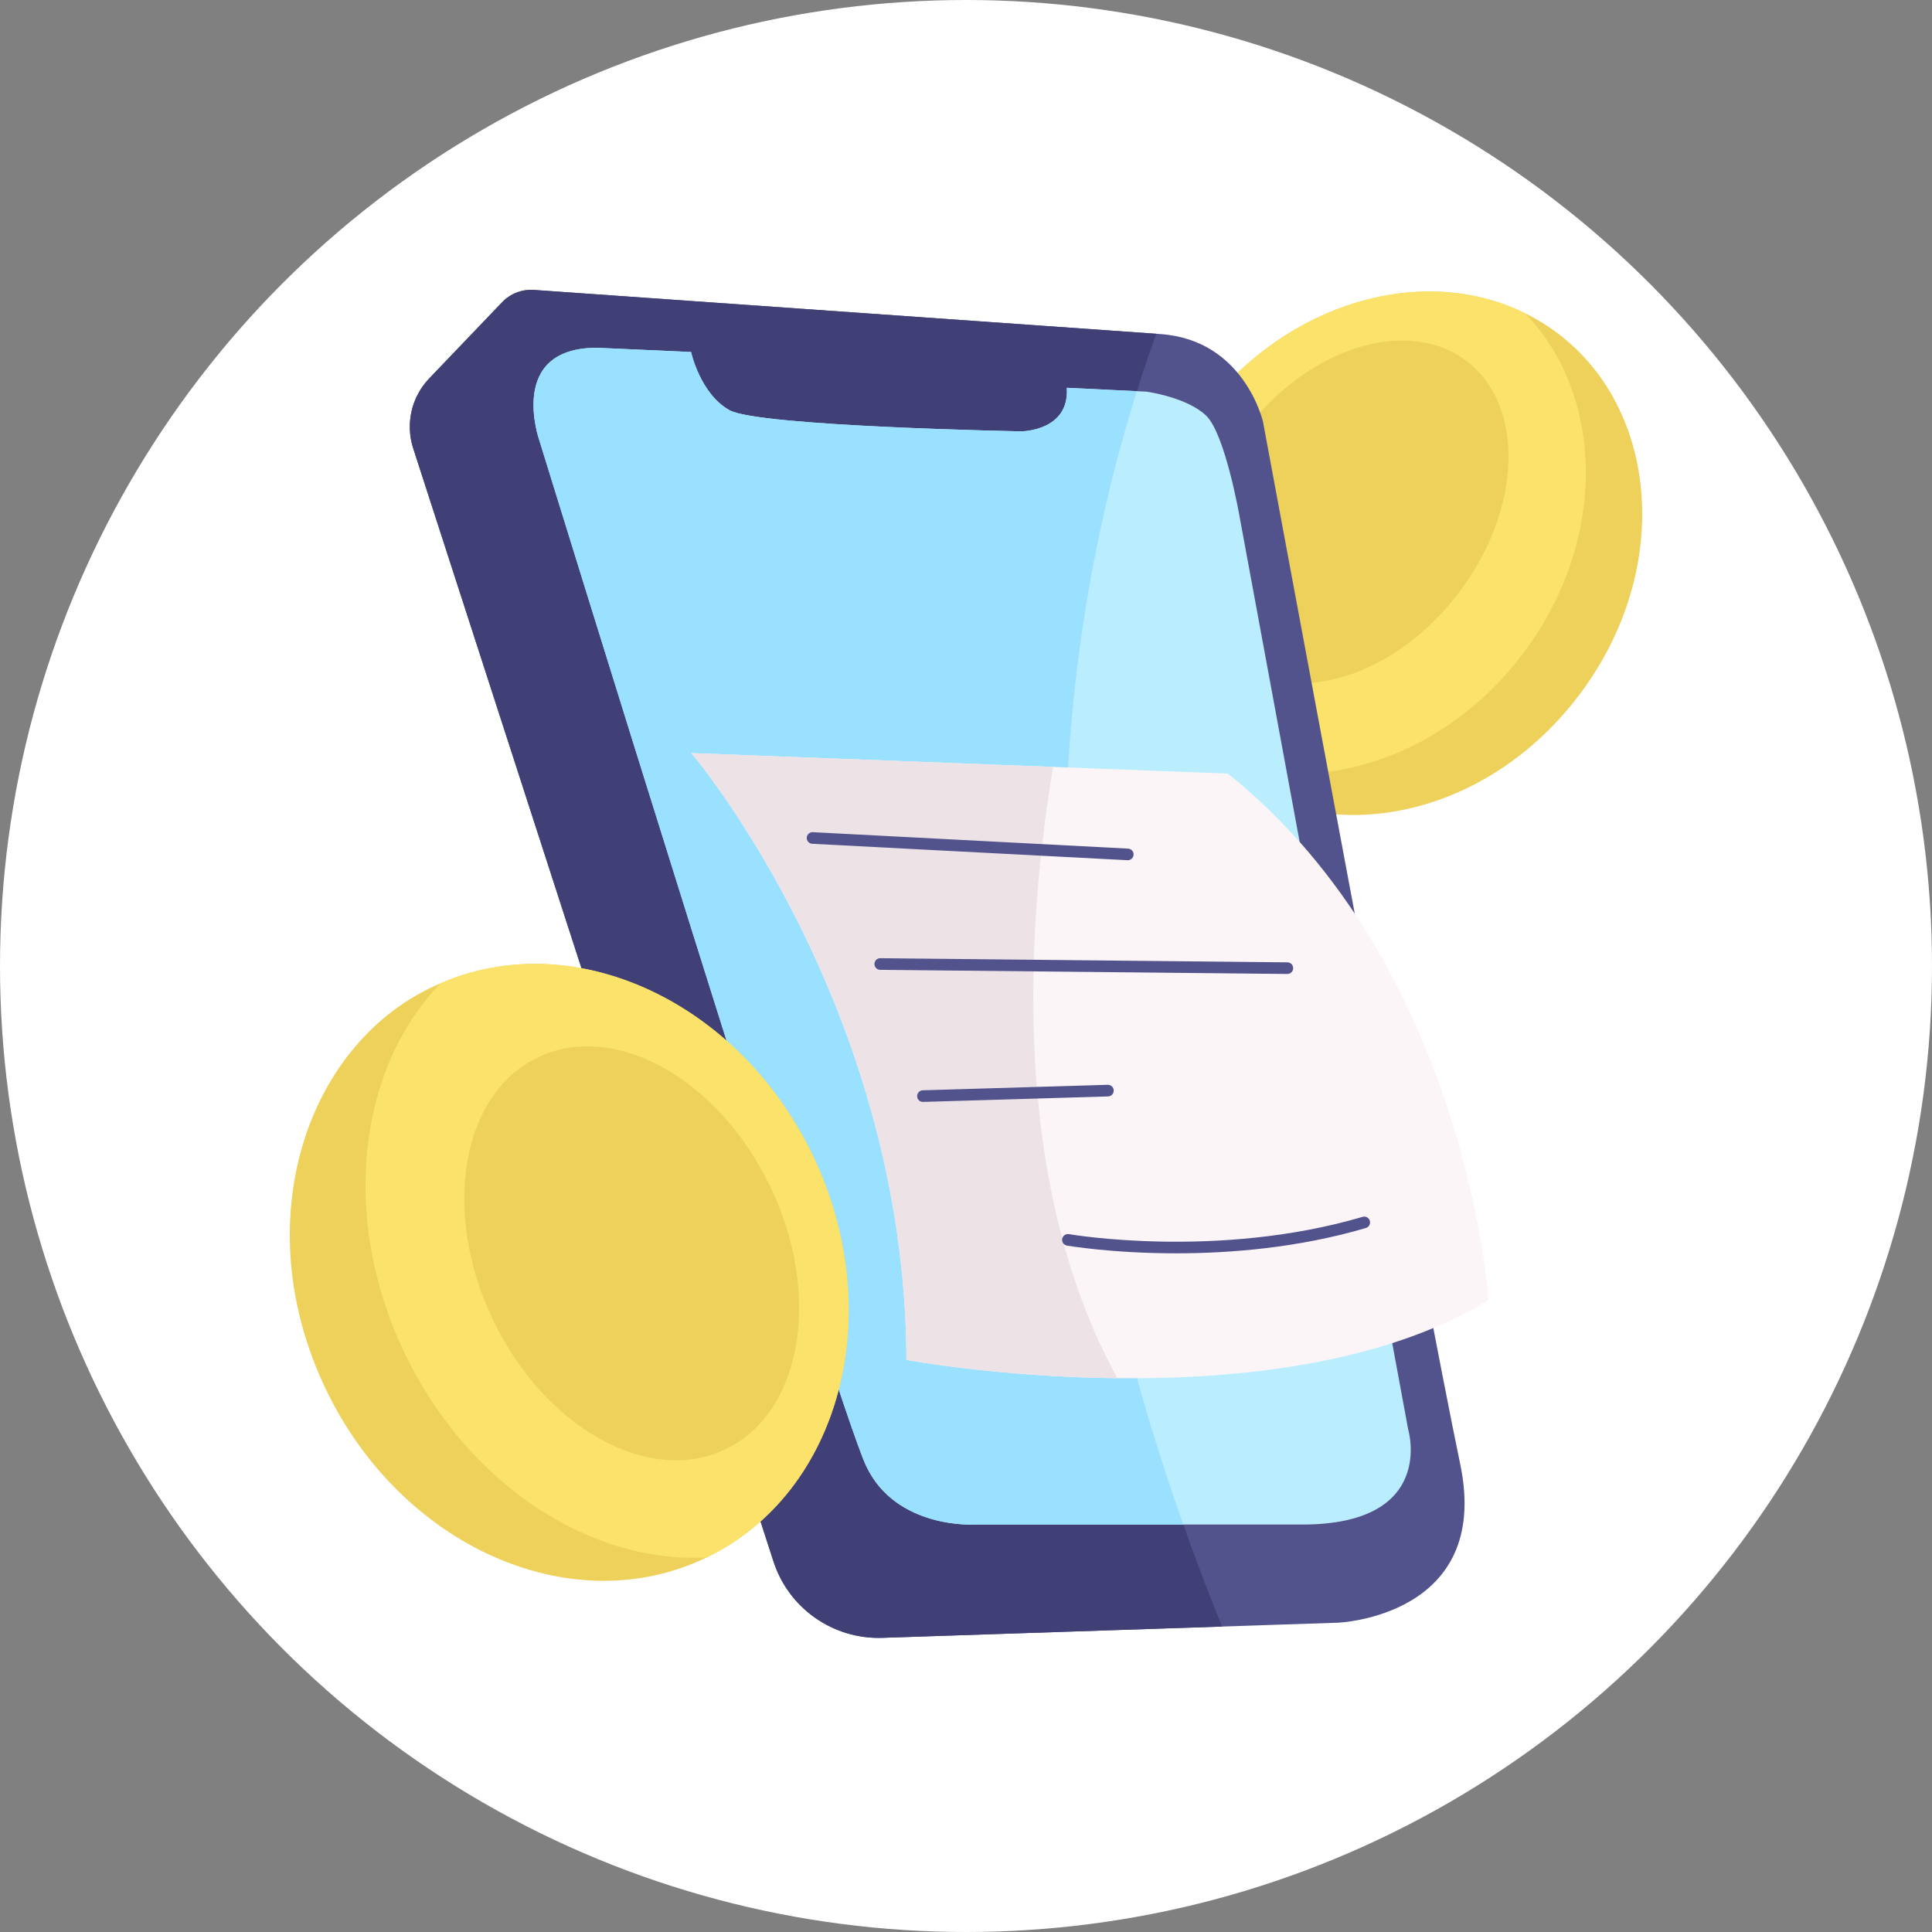 <svg xmlns="http://www.w3.org/2000/svg" version="1.1" xmlns:xlink="http://www.w3.org/1999/xlink" xmlns:svgjs="http://svgjs.com/svgjs" width="512" height="512" x="0" y="0" viewBox="0 0 465.494 465.494" style="enable-background:new 0 0 512 512" xml:space="preserve" class=""><rect x="0" y="0" width="465.494" height="465.494" fill="#808080" stroke="none"/><circle r="232.747" cx="232.747" cy="232.747" fill="#ffffff" shape="circle"></circle><g transform="matrix(0.7,0,0,0.7,69.824,69.307)"><g><g><path d="m443.562 140.519c-35.539 46.67-96.706 53.985-129.92 19.4-.01 0-.01 0-.01 0-27.94-28.91-28.23-79.2.99-117.57 28.51-37.47 75.45-50.84 110.52-33.56h.01c45.046 22.237 54.079 84.864 18.41 131.73z" fill="#edd15a" data-original="#edd15a"></path><path d="m424.162 126.359c-28.52 37.46-75.46 50.84-110.52 33.56-.01 0-.01 0-.01 0-27.94-28.91-28.23-79.2.99-117.57 28.51-37.47 75.45-50.84 110.52-33.56h.01c27.94 28.91 28.23 79.19-.99 117.57z" fill="#fae26b" data-original="#fae26b"></path><ellipse cx="365.417" cy="77.271" fill="#edd15a" rx="65.191" ry="46.153" transform="matrix(.606 -.796 .796 .606 82.577 321.201)" data-original="#edd15a"></ellipse></g><path d="m360.772 459.519c-51.698 1.724-19.482.653-156.83 5.21-16.96.56-32.25-10.17-37.47-26.32l-124-383.11c-2.72-8.42-.61-17.66 5.51-24.05l25.08-26.22c2.85-2.98 6.87-4.54 10.98-4.25 2.772.195 213.325 15.042 215.67 15.2 28.96 2.04 35.28 30.27 35.28 30.27s56.24 303.29 67.85 358.63c11.03 52.59-42.07 54.64-42.07 54.64z" fill="#52528c" data-original="#52528c"></path><path d="m320.882 460.849-116.94 3.88c-16.96.56-32.25-10.17-37.47-26.32l-124-383.11c-2.72-8.42-.61-17.66 5.51-24.05l25.08-26.22c2.85-2.98 6.87-4.54 10.98-4.25l214.19 15.1c-33.22 91.95-58.15 246.09 22.65 444.97z" fill="#404077" data-original="#404077"></path><path d="m348.432 425.739c-13.767 0-102.659 0-112.41 0 0 0-27.38 1.81-37.71-20.31-10.34-22.11-112.41-352.82-112.41-352.82s-11.37-31.92 19.82-31.92l32.39 1.46s3.15 14.5 13.3 20.06 100.32 7.25 100.32 7.25 16.68 0 15.72-14.99c27.35 1.328 22.67 1.103 27.5 1.33 0 0 13.96 1.94 20.48 8.28 6.53 6.35 11.43 34.45 11.43 34.45l58.08 314.46s9.91 32.75-36.51 32.75z" fill="#baedfe" data-original="#baedfe"></path><path d="m307.532 425.739c-36.79 0-71.51 0-71.51 0s-27.38 1.81-37.71-20.31c-10.34-22.11-112.41-352.82-112.41-352.82s-11.37-31.92 19.82-31.92l32.39 1.46s3.15 14.5 13.3 20.06 100.32 7.25 100.32 7.25 16.68 0 15.72-14.99l24.1 1.17c-27.57 87.52-43.77 221.41 15.98 390.1z" fill="#9ae1ff" data-original="#9ae1ff"></path><path d="m412.632 348.469c-36.43 22.2-86.7 27.31-127.77 26.9-40.85-.42-72.61-6.3-72.61-6.3-.45-122.58-74.03-208.87-74.03-208.87 10.297.394 173.645 6.638 184.66 7.06 82.07 65.62 89.75 181.21 89.75 181.21z" fill="#fbf5f7" data-original="#fbf5f7"></path><path d="m284.862 375.369c-40.85-.42-72.61-6.3-72.61-6.3-.45-122.58-74.03-208.87-74.03-208.87l124.5 4.76c-8.83 52.91-15.38 142.14 22.14 210.41z" fill="#ede3e7" data-original="#ede3e7"></path><g fill="#52528c"><path d="m288.432 197.079c1.057 0 1.94-.828 1.996-1.896.058-1.104-.79-2.044-1.893-2.102l-108.494-5.654c-1.102-.067-2.044.79-2.101 1.893-.058 1.104.79 2.044 1.893 2.102 103.556 5.397 108.499 5.657 108.599 5.657z" fill="#52528c" data-original="#52528c"></path><path d="m343.359 236.228c1.095 0 1.988-.882 2-1.979.011-1.104-.875-2.009-1.979-2.021-.448-.005-140.252-1.425-140.148-1.425-1.095 0-1.988.882-2 1.979-.011 1.104.875 2.009 1.979 2.021.448.004 140.252 1.425 140.148 1.425z" fill="#52528c" data-original="#52528c"></path><path d="m283.595 276.319c-.034-1.137-1.008-1.991-2.058-1.939l-63.667 1.889c-1.104.032-1.973.954-1.94 2.059.034 1.137 1.008 1.991 2.058 1.939l63.667-1.889c1.104-.032 1.973-.954 1.94-2.059z" fill="#52528c" data-original="#52528c"></path><path d="m371.745 321.185c-.312-1.06-1.423-1.67-2.483-1.354-49.934 14.687-100.583 6.039-101.088 5.949-1.086-.189-2.125.535-2.316 1.622-.192 1.088.534 2.125 1.622 2.317.279.049 15.55 2.663 37.586 2.663 18.607 0 42.041-1.865 65.326-8.714 1.058-.312 1.665-1.424 1.353-2.483z" fill="#52528c" data-original="#52528c"></path></g><path d="m143.492 437.059c-.09.05-.19.09-.28.14-46.33 22.15-104.92-3.89-130.87-58.17-27.721-57.984-6.253-120.253 39.56-139.59 45.87-19.93 102.73 6.14 128.18 59.38 25.9 54.17 9.52 115.98-36.59 138.24z" fill="#edd15a" data-original="#edd15a"></path><path d="m143.492 437.059c-39.81 2.24-82.26-24.91-104.02-70.41-22.27-46.56-15.96-97.93 12.43-127.21 45.87-19.93 102.73 6.14 128.18 59.38 25.9 54.17 9.52 115.98-36.59 138.24z" fill="#fae26b" data-original="#fae26b"></path><ellipse cx="117.827" cy="332.382" fill="#edd15a" rx="52.952" ry="74.795" transform="matrix(.902 -.431 .431 .902 -131.86 83.349)" data-original="#edd15a"></ellipse></g></g></svg>